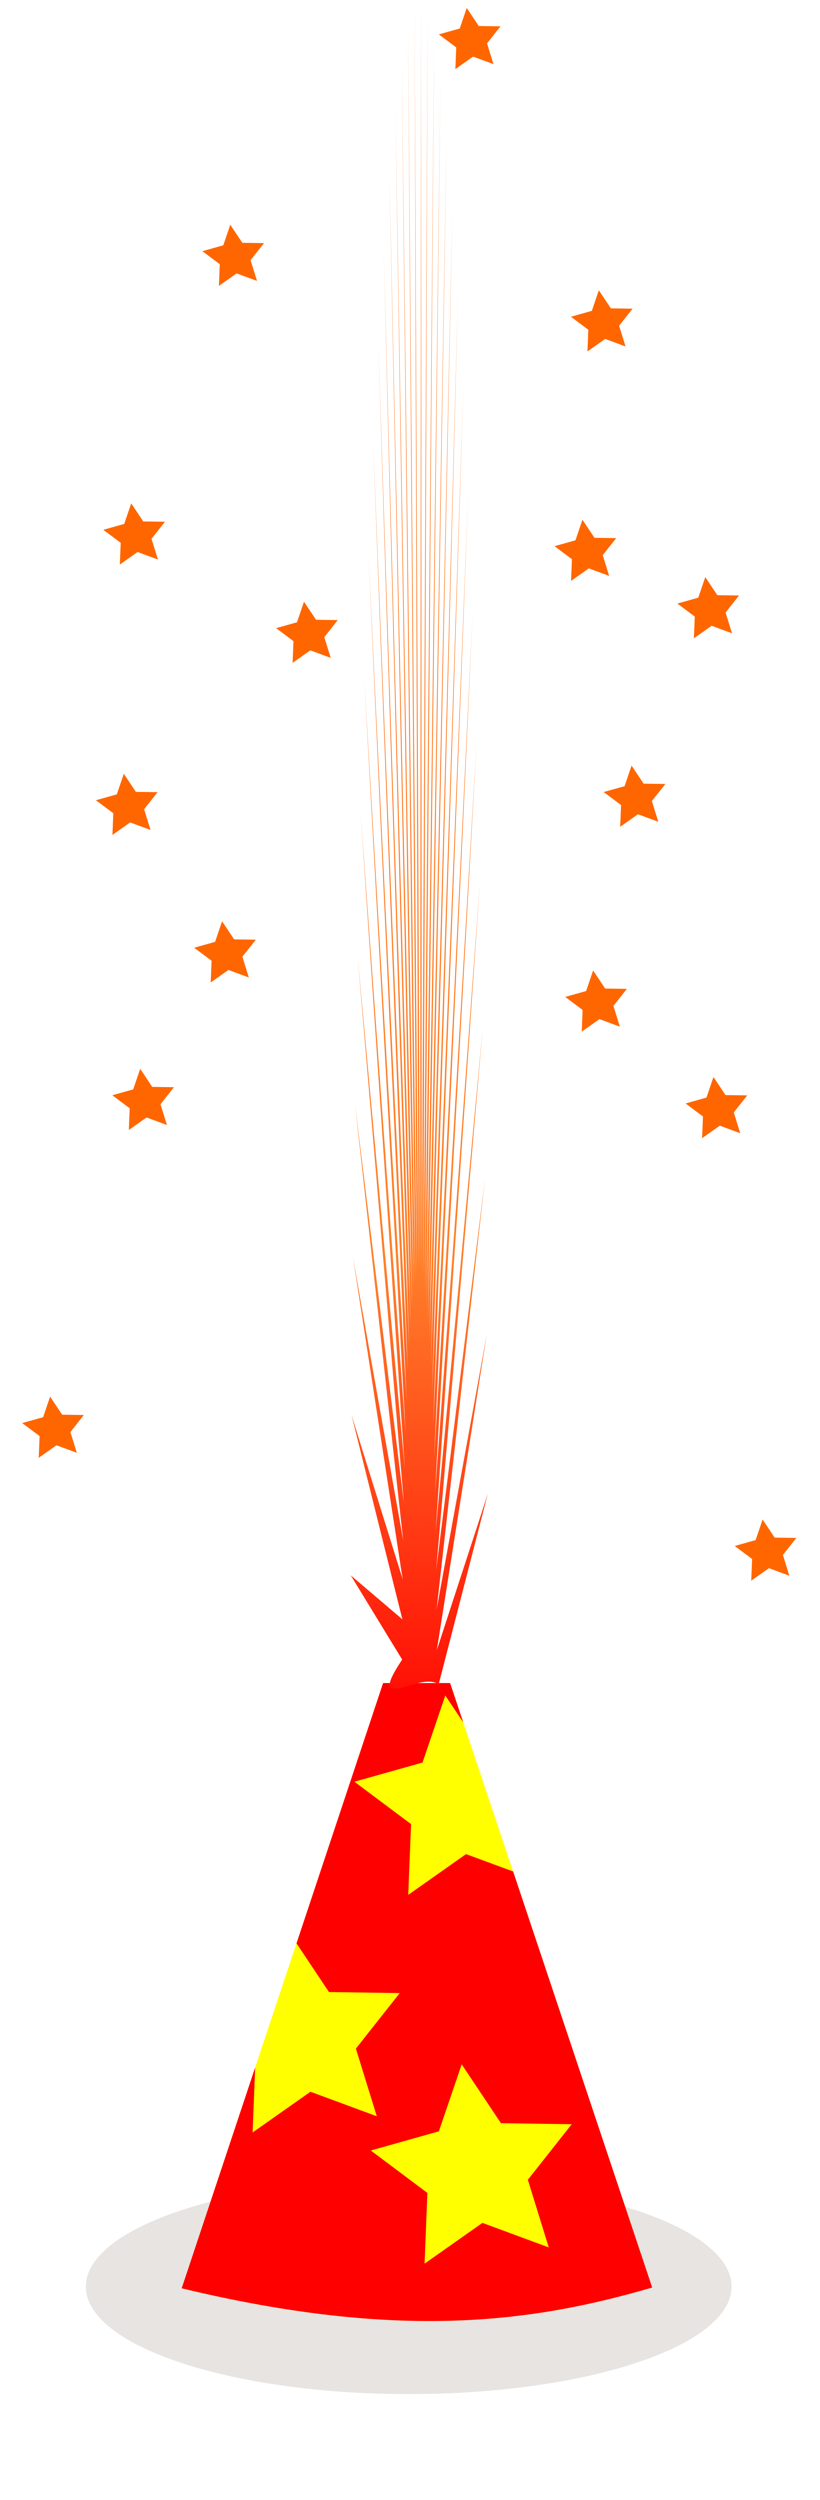 <?xml version="1.0" encoding="UTF-8" standalone="no"?>
<!-- Created with Inkscape (http://www.inkscape.org/) -->
<svg
    xmlns:inkscape="http://www.inkscape.org/namespaces/inkscape"
    xmlns:rdf="http://www.w3.org/1999/02/22-rdf-syntax-ns#"
    xmlns="http://www.w3.org/2000/svg"
    xmlns:sodipodi="http://sodipodi.sourceforge.net/DTD/sodipodi-0.dtd"
    xmlns:cc="http://creativecommons.org/ns#"
    xmlns:xlink="http://www.w3.org/1999/xlink"
    xmlns:dc="http://purl.org/dc/elements/1.1/"
    xmlns:svg="http://www.w3.org/2000/svg"
    xmlns:ns1="http://sozi.baierouge.fr"
    id="svg43190"
    sodipodi:docname="New document 4"
    viewBox="0 0 80.173 244.26"
    version="1.1"
    inkscape:version="0.48.1 "
  >
  <defs
      id="defs43192"
    >
    <filter
        id="filter43131"
        width="1.269"
        y="-.489"
        x="-.134"
        height="1.977"
        color-interpolation-filters="sRGB"
        inkscape:collect="always"
      >
      <feGaussianBlur
          id="feGaussianBlur43133"
          stdDeviation="28.62"
          inkscape:collect="always"
      />
    </filter
    >
    <linearGradient
        id="linearGradient43332"
        y2="409.51"
        gradientUnits="userSpaceOnUse"
        x2="257.14"
        gradientTransform="translate(5.714)"
        y1="666.65"
        x1="260"
        inkscape:collect="always"
      >
      <stop
          id="stop43271"
          style="stop-color:#ff0000"
          offset="0"
      />
      <stop
          id="stop43273"
          style="stop-color:#ff0000;stop-opacity:0"
          offset="1"
      />
    </linearGradient
    >
  </defs
  >
  <sodipodi:namedview
      id="base"
      bordercolor="#666666"
      inkscape:pageshadow="2"
      inkscape:window-y="-4"
      fit-margin-left="0"
      pagecolor="#ffffff"
      fit-margin-top="0"
      inkscape:window-maximized="1"
      inkscape:zoom="0.35"
      inkscape:window-x="-4"
      inkscape:window-height="751"
      showgrid="false"
      borderopacity="1.0"
      inkscape:current-layer="layer1"
      inkscape:cx="344.9188"
      inkscape:cy="-54.552383"
      fit-margin-right="0"
      fit-margin-bottom="0"
      inkscape:window-width="1280"
      inkscape:pageopacity="0.0"
      inkscape:document-units="px"
  />
  <g
      id="layer1"
      inkscape:label="Layer 1"
      inkscape:groupmode="layer"
      transform="translate(-30.081 -31.661)"
    >
    <g
        id="g43308"
        transform="matrix(.188 0 0 .188 21.799 77.837)"
      >
      <path
          id="path43129"
          sodipodi:rx="255.55011"
          sodipodi:ry="70.276276"
          style="opacity:.339;filter:url(#filter43131);fill:#2b1100"
          sodipodi:type="arc"
          d="m2112.5 462.47c0 38.813-114.41 70.276-255.55 70.276s-255.55-31.464-255.55-70.276c0-38.813 114.41-70.276 255.55-70.276s255.55 31.464 255.55 70.276z"
          transform="matrix(.657 0 0 .795 -963.41 575.12)"
          sodipodi:cy="462.46735"
          sodipodi:cx="1856.9974"
      />
      <g
          id="g43284"
        >
        <path
            id="path43071"
            style="fill:#ffff00"
            inkscape:connector-curvature="0"
            d="m243.29 629.11-104.74 314.58c114.56 27.588 183.97 17.257 244.68-0.432l-105.09-314.15h-34.844z"
        />
        <path
            id="path43077"
            style="fill:#ff6600"
            sodipodi:type="star"
            sodipodi:sides="5"
            inkscape:transform-center-x="2.4233151"
            sodipodi:r1="55.736553"
            sodipodi:r2="27.868277"
            inkscape:transform-center-y="-1.979227"
            sodipodi:arg1="0.81241861"
            sodipodi:arg2="1.4407371"
            transform="matrix(.305 0 0 .305 143.86 421.17)"
            inkscape:randomized="0"
            sodipodi:cy="-295.66461"
            sodipodi:cx="896.55493"
            inkscape:rounded="0"
            inkscape:flatsided="false"
            d="m934.89-255.2-34.718-12.829-30.251 21.327 1.473-36.983-29.631-22.18 35.628-10.028 11.938-35.035 20.547 30.786 37.009 0.527-22.93 29.055z"
        />
        <path
            id="path43079"
            sodipodi:r2="27.868277"
            style="fill:#ff6600"
            sodipodi:type="star"
            d="m934.89-255.2-34.718-12.829-30.251 21.327 1.473-36.983-29.631-22.18 35.628-10.028 11.938-35.035 20.547 30.786 37.009 0.527-22.93 29.055z"
            sodipodi:r1="55.736553"
            inkscape:transform-center-x="2.4233151"
            inkscape:transform-center-y="-1.979227"
            transform="matrix(.305 0 0 .305 101.27 259.32)"
            sodipodi:arg2="1.4407371"
            sodipodi:arg1="0.81241861"
            inkscape:randomized="0"
            sodipodi:cy="-295.66461"
            sodipodi:cx="896.55493"
            inkscape:rounded="0"
            inkscape:flatsided="false"
            sodipodi:sides="5"
        />
        <path
            id="path43081"
            style="fill:#ff6600"
            sodipodi:type="star"
            sodipodi:sides="5"
            inkscape:transform-center-x="2.4233151"
            sodipodi:r1="55.736553"
            sodipodi:r2="27.868277"
            inkscape:transform-center-y="-1.979227"
            sodipodi:arg1="0.81241861"
            sodipodi:arg2="1.4407371"
            transform="matrix(.305 0 0 .305 -162.8 263.58)"
            inkscape:randomized="0"
            sodipodi:cy="-295.66461"
            sodipodi:cx="896.55493"
            inkscape:rounded="0"
            inkscape:flatsided="false"
            d="m934.89-255.2-34.718-12.829-30.251 21.327 1.473-36.983-29.631-22.18 35.628-10.028 11.938-35.035 20.547 30.786 37.009 0.527-22.93 29.055z"
        />
        <path
            id="path43085"
            style="fill:#ff6600"
            sodipodi:type="star"
            sodipodi:sides="5"
            inkscape:transform-center-x="2.4233151"
            sodipodi:r1="55.736553"
            sodipodi:r2="27.868277"
            inkscape:transform-center-y="-1.979227"
            sodipodi:arg1="0.81241861"
            sodipodi:arg2="1.4407371"
            transform="matrix(.305 0 0 .305 139.6 161.36)"
            inkscape:randomized="0"
            sodipodi:cy="-295.66461"
            sodipodi:cx="896.55493"
            inkscape:rounded="0"
            inkscape:flatsided="false"
            d="m934.89-255.2-34.718-12.829-30.251 21.327 1.473-36.983-29.631-22.18 35.628-10.028 11.938-35.035 20.547 30.786 37.009 0.527-22.93 29.055z"
        />
        <path
            id="path43087"
            sodipodi:r2="27.868277"
            style="fill:#ff6600"
            sodipodi:type="star"
            d="m934.89-255.2-34.718-12.829-30.251 21.327 1.473-36.983-29.631-22.18 35.628-10.028 11.938-35.035 20.547 30.786 37.009 0.527-22.93 29.055z"
            sodipodi:r1="55.736553"
            inkscape:transform-center-x="2.4233151"
            inkscape:transform-center-y="-1.979227"
            transform="matrix(.305 0 0 .305 -158.95 123.03)"
            sodipodi:arg2="1.4407371"
            sodipodi:arg1="0.81241861"
            inkscape:randomized="0"
            sodipodi:cy="-295.66461"
            sodipodi:cx="896.55493"
            inkscape:rounded="0"
            inkscape:flatsided="false"
            sodipodi:sides="5"
        />
        <path
            id="path43089"
            style="fill:#ff6600"
            sodipodi:type="star"
            sodipodi:sides="5"
            inkscape:transform-center-x="2.4233151"
            sodipodi:r1="55.736553"
            sodipodi:r2="27.868277"
            inkscape:transform-center-y="-1.979227"
            sodipodi:arg1="0.81241861"
            sodipodi:arg2="1.4407371"
            transform="matrix(.305 0 0 .305 84.235 12.288)"
            inkscape:randomized="0"
            sodipodi:cy="-295.66461"
            sodipodi:cx="896.55493"
            inkscape:rounded="0"
            inkscape:flatsided="false"
            d="m934.89-255.2-34.718-12.829-30.251 21.327 1.473-36.983-29.631-22.18 35.628-10.028 11.938-35.035 20.547 30.786 37.009 0.527-22.93 29.055z"
        />
        <path
            id="path43091"
            sodipodi:r2="27.868277"
            style="fill:#ff6600"
            sodipodi:type="star"
            d="m934.89-255.2-34.718-12.829-30.251 21.327 1.473-36.983-29.631-22.18 35.628-10.028 11.938-35.035 20.547 30.786 37.009 0.527-22.93 29.055z"
            sodipodi:r1="55.736553"
            inkscape:transform-center-x="2.4233151"
            inkscape:transform-center-y="-1.979227"
            transform="matrix(.305 0 0 .305 -107.43 -21.785)"
            sodipodi:arg2="1.4407371"
            sodipodi:arg1="0.81241861"
            inkscape:randomized="0"
            sodipodi:cy="-295.66461"
            sodipodi:cx="896.55493"
            inkscape:rounded="0"
            inkscape:flatsided="false"
            sodipodi:sides="5"
        />
        <path
            id="path43093"
            sodipodi:r2="27.868277"
            style="fill:#ff6600"
            sodipodi:type="star"
            d="m934.89-255.2-34.718-12.829-30.251 21.327 1.473-36.983-29.631-22.18 35.628-10.028 11.938-35.035 20.547 30.786 37.009 0.527-22.93 29.055z"
            sodipodi:r1="55.736553"
            inkscape:transform-center-x="2.4233151"
            inkscape:transform-center-y="-1.979227"
            transform="matrix(.305 0 0 .305 -69.095 174.14)"
            sodipodi:arg2="1.4407371"
            sodipodi:arg1="0.81241861"
            inkscape:randomized="0"
            sodipodi:cy="-295.66461"
            sodipodi:cx="896.55493"
            inkscape:rounded="0"
            inkscape:flatsided="false"
            sodipodi:sides="5"
        />
        <path
            id="path43095"
            style="fill:#ff6600"
            sodipodi:type="star"
            sodipodi:sides="5"
            inkscape:transform-center-x="2.4233151"
            sodipodi:r1="55.736553"
            sodipodi:r2="27.868277"
            inkscape:transform-center-y="-1.979227"
            sodipodi:arg1="0.81241861"
            sodipodi:arg2="1.4407371"
            transform="matrix(.305 0 0 .305 -154.28 416.91)"
            inkscape:randomized="0"
            sodipodi:cy="-295.66461"
            sodipodi:cx="896.55493"
            inkscape:rounded="0"
            inkscape:flatsided="false"
            d="m934.89-255.2-34.718-12.829-30.251 21.327 1.473-36.983-29.631-22.18 35.628-10.028 11.938-35.035 20.547 30.786 37.009 0.527-22.93 29.055z"
        />
        <path
            id="path43097"
            sodipodi:r2="27.868277"
            style="fill:#ff6600"
            sodipodi:type="star"
            d="m934.89-255.2-34.718-12.829-30.251 21.327 1.473-36.983-29.631-22.18 35.628-10.028 11.938-35.035 20.547 30.786 37.009 0.527-22.93 29.055z"
            sodipodi:r1="55.736553"
            inkscape:transform-center-x="2.4233151"
            inkscape:transform-center-y="-1.979227"
            transform="matrix(.305 0 0 .305 75.717 131.54)"
            sodipodi:arg2="1.4407371"
            sodipodi:arg1="0.81241861"
            inkscape:randomized="0"
            sodipodi:cy="-295.66461"
            sodipodi:cx="896.55493"
            inkscape:rounded="0"
            inkscape:flatsided="false"
            sodipodi:sides="5"
        />
        <path
            id="path43110"
            style="fill:#ff0000"
            inkscape:connector-curvature="0"
            d="m243.29 629.11-45.031 135.28 16.875 25.312 36.812 0.531-22.812 28.875 10.875 35.156-34.5-12.75-30.094 21.188 1.344-33.812-38.219 114.78c114.56 27.588 183.98 17.282 244.69-0.406l-72.313-216.22-24.5-9.031-30.062 21.187 1.469-36.781-29.469-22.031 35.437-9.969 11.844-34.844 9.344 14-6.844-20.469h-34.844zm40.875 198.16 20.406 30.594 36.812 0.531-22.812 28.875 10.875 35.156-34.5-12.75-30.094 21.188 1.469-36.75-29.438-22.062 35.406-9.969 11.875-34.812z"
        />
        <g
            id="g43277"
            transform="translate(-2)"
          >
          <path
              id="path43064"
              d="m299.76 530.7-25.617 99.141c-9.082-7.222-38.164 15.903-18.922-12.928l-26.723-43.749 26.834 22.859-26.431-106.08 26.626 85.443-25.902-167.46 26.174 147.43-25.137-227.31 25.485 207.96-24.146-285.1 24.57 266.69-22.939-340.32 23.429 322.94-21.52-392.46 22.073 376.36-19.906-441 20.522 426.27-18.112-485.69 18.783 472.42-16.158-525.84 16.874 514.2-14.054-561.2 14.812 551.36-11.821-591.6 12.617 583.46-9.487-616.51 10.308 610.34-7.06-635.94 7.901 631.75-4.573-649.64 5.425 647.42-2.041-657.35 2.9 657.09 0.504-659.15 0.351 660.94 3.046-655.04-2.201 658.8 5.564-644.85-4.737 650.58 8.027-628.92-7.227 636.63 10.419-607.35-9.651 616.85 12.718-580.29-11.991 591.51 14.899-547.85-14.217 560.69 16.947-510.43-16.321 524.9 18.842-468.57-18.272 484.41 20.567-422.34-20.063 439.37 22.105-372.25-21.666 390.49 23.44-318.83-23.075 337.92 24.567-262.49-24.278 282.44 25.471-203.85-25.259 224.31 26.142-143.32-26.01 164.21z"
              sodipodi:nodetypes="cccccccccccccccccccccccccccccccccccccccccccccccccccccccccccccccccc"
              style="fill:#ff7f2a"
              inkscape:connector-curvature="0"
          />
          <path
              id="path43083"
              style="fill:#ff6600"
              sodipodi:type="star"
              sodipodi:sides="5"
              inkscape:transform-center-x="2.4233151"
              sodipodi:r1="55.736553"
              sodipodi:r2="27.868277"
              inkscape:transform-center-y="-1.979227"
              sodipodi:arg1="0.81241861"
              sodipodi:arg2="1.4407371"
              transform="matrix(.305 0 0 .305 17.543 -134.45)"
              inkscape:randomized="0"
              sodipodi:cy="-295.66461"
              sodipodi:cx="896.55493"
              inkscape:rounded="0"
              inkscape:flatsided="false"
              d="m934.89-255.2-34.718-12.829-30.251 21.327 1.473-36.983-29.631-22.18 35.628-10.028 11.938-35.035 20.547 30.786 37.009 0.527-22.93 29.055z"
          />
          <path
              id="path43119"
              sodipodi:nodetypes="cccccccccccccccccccccccccccccccccccccccccccccccccccccccccccccccccc"
              style="fill:url(#linearGradient43332)"
              inkscape:connector-curvature="0"
              d="m299.76 530.7-25.617 99.141c-9.082-7.222-38.164 15.903-18.922-12.928l-26.723-43.749 26.834 22.859-26.431-106.08 26.626 85.443-25.902-167.46 26.174 147.43-25.137-227.31 25.485 207.96-24.146-285.1 24.57 266.69-22.939-340.32 23.429 322.94-21.52-392.46 22.073 376.36-19.906-441 20.522 426.27-18.112-485.69 18.783 472.42-16.158-525.84 16.874 514.2-14.054-561.2 14.812 551.36-11.821-591.6 12.617 583.46-9.487-616.51 10.308 610.34-7.06-635.94 7.901 631.75-4.573-649.64 5.425 647.42-2.041-657.35 2.9 657.09 0.504-659.15 0.351 660.94 3.046-655.04-2.201 658.8 5.564-644.85-4.737 650.58 8.027-628.92-7.227 636.63 10.419-607.35-9.651 616.85 12.718-580.29-11.991 591.51 14.899-547.85-14.217 560.69 16.947-510.43-16.321 524.9 18.842-468.57-18.272 484.41 20.567-422.34-20.063 439.37 22.105-372.25-21.666 390.49 23.44-318.83-23.075 337.92 24.567-262.49-24.278 282.44 25.471-203.85-25.259 224.31 26.142-143.32-26.01 164.21z"
          />
        </g
        >
        <path
            id="path43121"
            sodipodi:r2="27.868277"
            style="fill:#ff6600"
            sodipodi:type="star"
            d="m934.89-255.2-34.718-12.829-30.251 21.327 1.473-36.983-29.631-22.18 35.628-10.028 11.938-35.035 20.547 30.786 37.009 0.527-22.93 29.055z"
            sodipodi:r1="55.736553"
            inkscape:transform-center-x="2.4233151"
            inkscape:transform-center-y="-1.979227"
            transform="matrix(.305 0 0 .305 169.42 651.16)"
            sodipodi:arg2="1.4407371"
            sodipodi:arg1="0.81241861"
            inkscape:randomized="0"
            sodipodi:cy="-295.66461"
            sodipodi:cx="896.55493"
            inkscape:rounded="0"
            inkscape:flatsided="false"
            sodipodi:sides="5"
        />
        <path
            id="path43123"
            style="fill:#ff6600"
            sodipodi:type="star"
            sodipodi:sides="5"
            inkscape:transform-center-x="2.4233151"
            sodipodi:r1="55.736553"
            sodipodi:r2="27.868277"
            inkscape:transform-center-y="-1.979227"
            sodipodi:arg1="0.81241861"
            sodipodi:arg2="1.4407371"
            transform="matrix(.305 0 0 .305 -201.13 587.28)"
            inkscape:randomized="0"
            sodipodi:cy="-295.66461"
            sodipodi:cx="896.55493"
            inkscape:rounded="0"
            inkscape:flatsided="false"
            d="m934.89-255.2-34.718-12.829-30.251 21.327 1.473-36.983-29.631-22.18 35.628-10.028 11.938-35.035 20.547 30.786 37.009 0.527-22.93 29.055z"
        />
        <path
            id="path43125"
            sodipodi:r2="27.868277"
            style="fill:#ff6600"
            sodipodi:type="star"
            d="m934.89-255.2-34.718-12.829-30.251 21.327 1.473-36.983-29.631-22.18 35.628-10.028 11.938-35.035 20.547 30.786 37.009 0.527-22.93 29.055z"
            sodipodi:r1="55.736553"
            inkscape:transform-center-x="2.4233151"
            inkscape:transform-center-y="-1.979227"
            transform="matrix(.305 0 0 .305 81.272 365.8)"
            sodipodi:arg2="1.4407371"
            sodipodi:arg1="0.81241861"
            inkscape:randomized="0"
            sodipodi:cy="-295.66461"
            sodipodi:cx="896.55493"
            inkscape:rounded="0"
            inkscape:flatsided="false"
            sodipodi:sides="5"
        />
        <path
            id="path43127"
            sodipodi:r2="27.868277"
            style="fill:#ff6600"
            sodipodi:type="star"
            d="m934.89-255.2-34.718-12.829-30.251 21.327 1.473-36.983-29.631-22.18 35.628-10.028 11.938-35.035 20.547 30.786 37.009 0.527-22.93 29.055z"
            sodipodi:r1="55.736553"
            inkscape:transform-center-x="2.4233151"
            inkscape:transform-center-y="-1.979227"
            transform="matrix(.305 0 0 .305 -111.69 340.24)"
            sodipodi:arg2="1.4407371"
            sodipodi:arg1="0.81241861"
            inkscape:randomized="0"
            sodipodi:cy="-295.66461"
            sodipodi:cx="896.55493"
            inkscape:rounded="0"
            inkscape:flatsided="false"
            sodipodi:sides="5"
        />
      </g
      >
    </g
    >
  </g
  >
</svg
>
